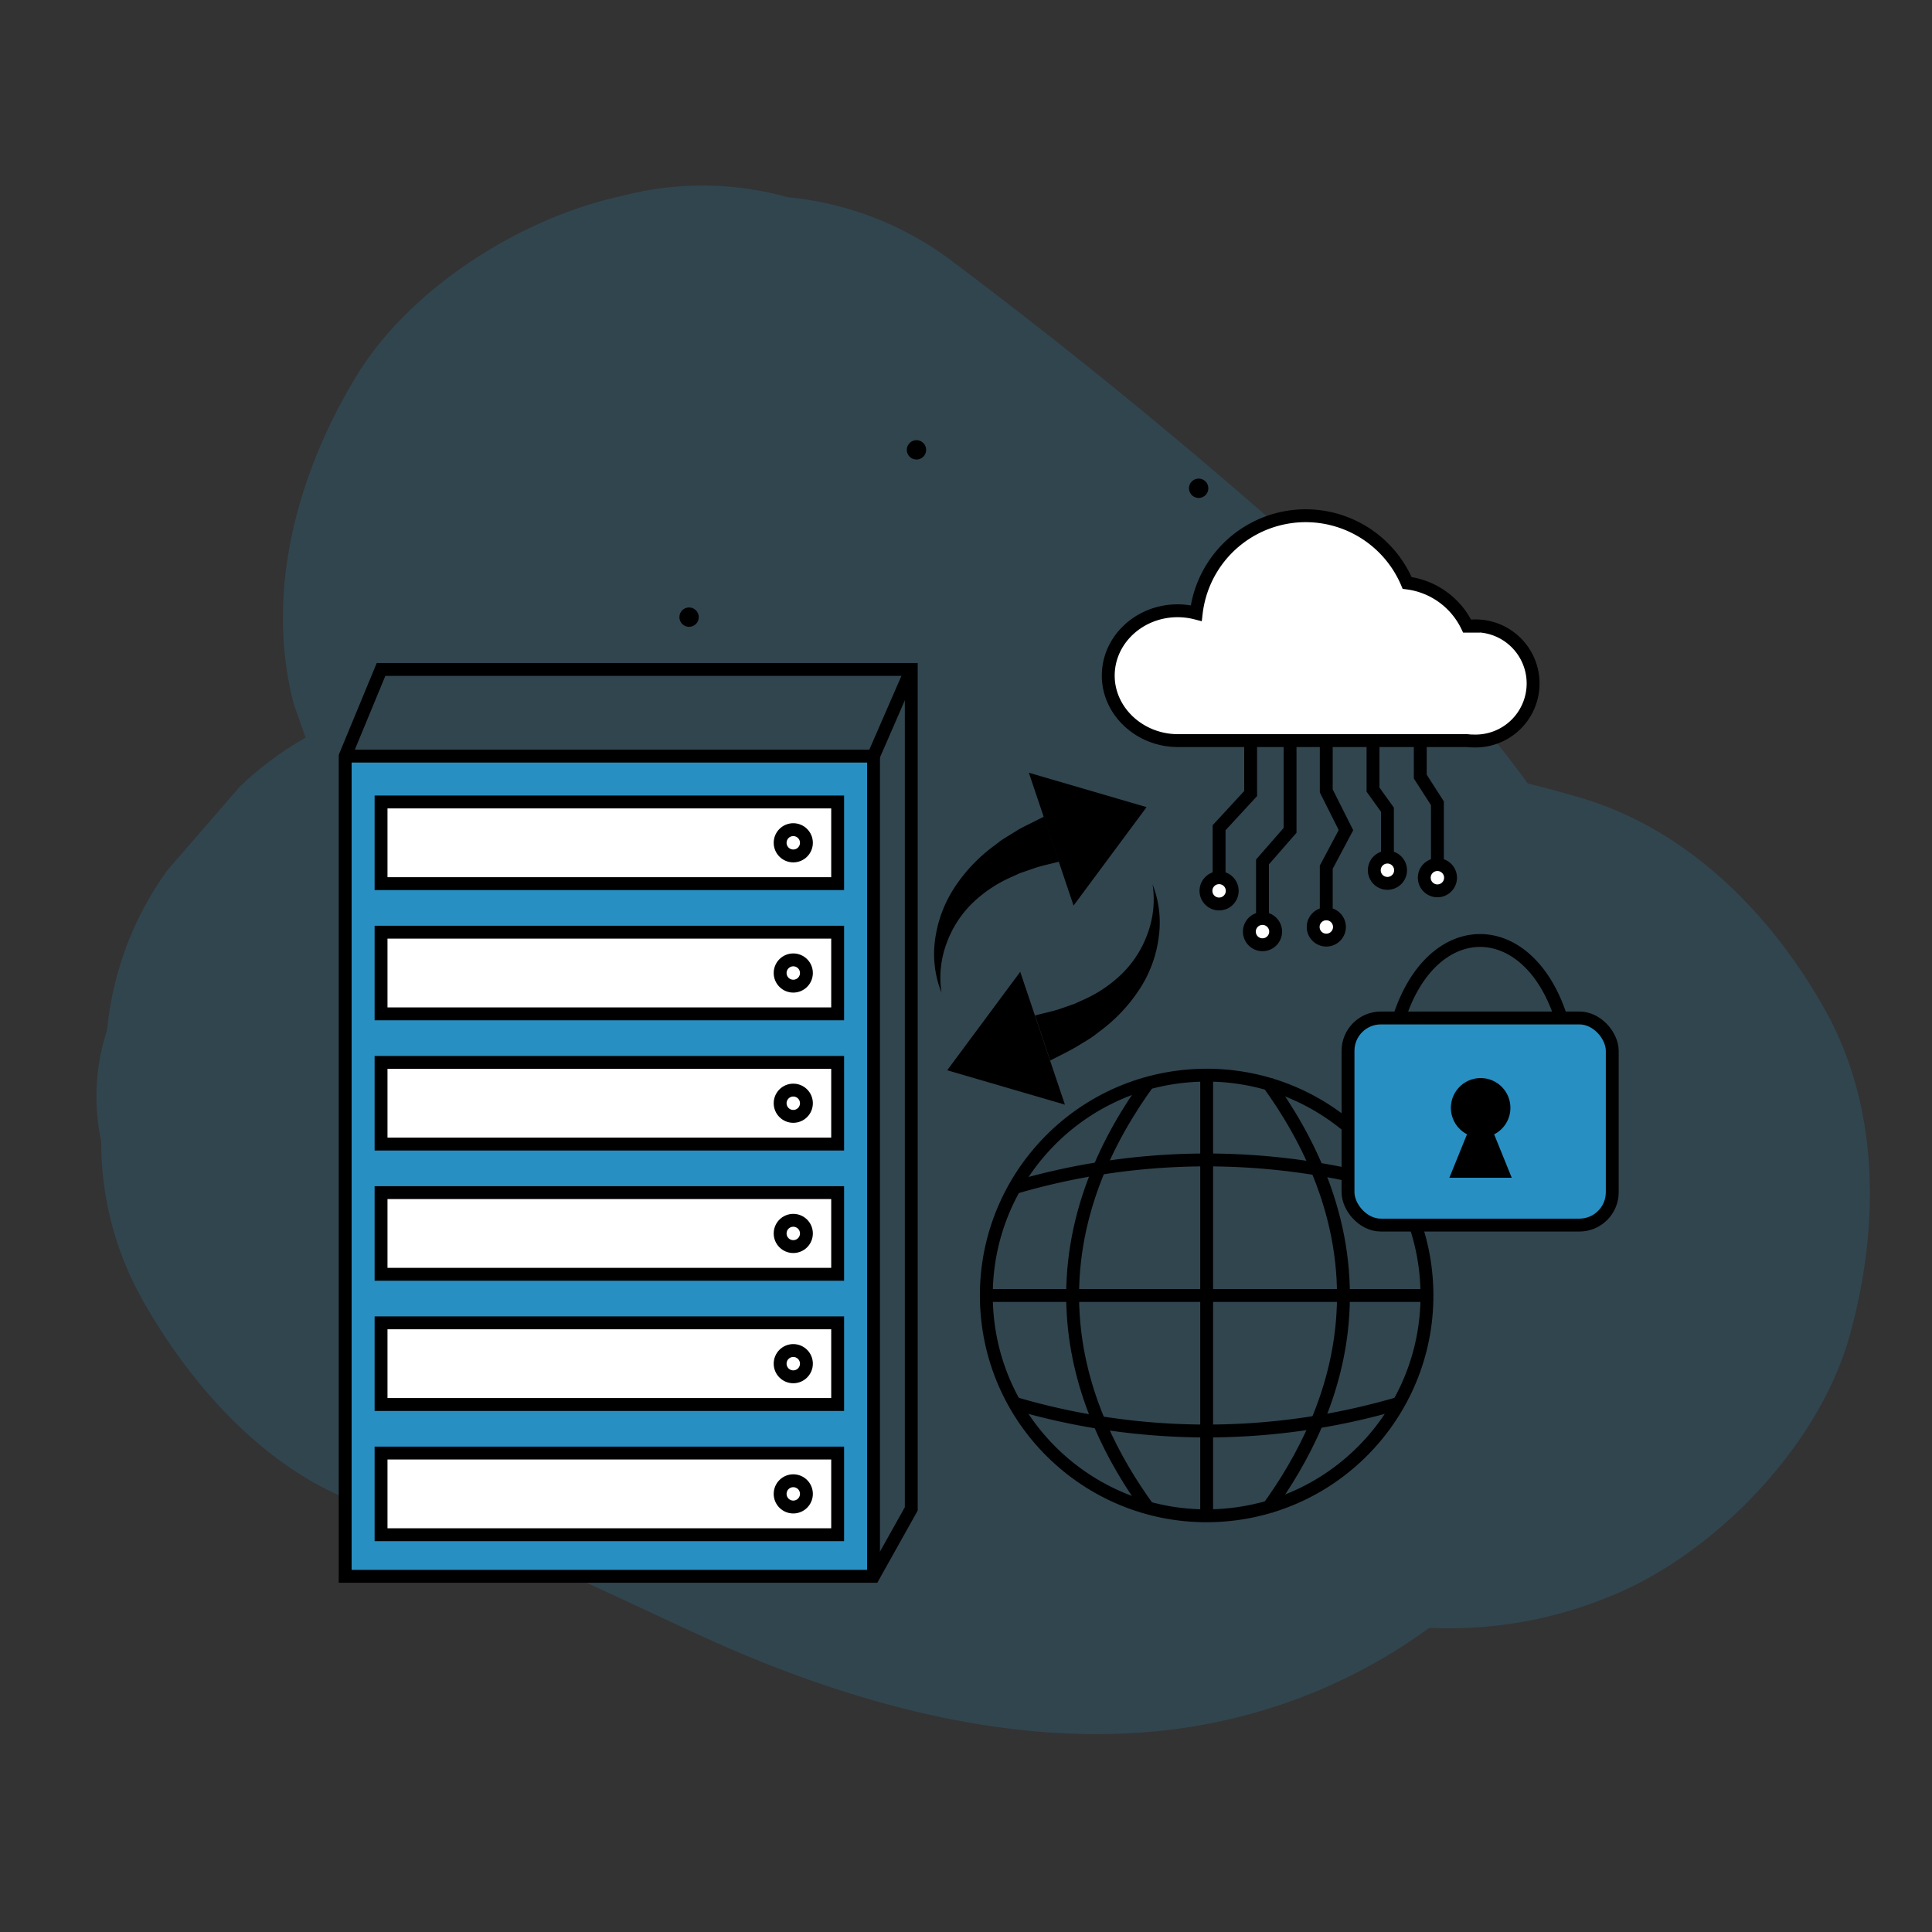 <svg xmlns="http://www.w3.org/2000/svg" viewBox="0 0 300 300"><rect x="0" y="0" width="300" height="300" fill="#333333" stroke="none"/><defs><style>.cls-1,.cls-2,.cls-6{fill:#288fc2;}.cls-1{opacity:0.2;}.cls-3,.cls-4{fill:none;}.cls-3,.cls-4,.cls-5,.cls-6,.cls-7{stroke:#000;stroke-miterlimit:10;}.cls-3{stroke-linecap:round;stroke-width:3px;stroke-dasharray:0 15 0 15 0 15;}.cls-4,.cls-5,.cls-6{stroke-width:2px;}.cls-5{fill:#fff;}</style></defs><g id="Layer_3" data-name="Layer 3"><path class="cls-1" d="M287.21,207.41c4.61-16.55,4.8-35.22-3.84-50.64-8.42-15-21.46-28.22-38.5-33.06-2.54-.72-5.09-1.43-7.65-2.06-8.45-11.8-19-22.2-29.94-32.07q-29-26.2-60.19-49.59a50.2,50.2,0,0,0-24.75-9.36,49.34,49.34,0,0,0-25.87-.18C80.9,33.82,63.53,44.74,55.18,58.66c-9,14.94-14.1,33.32-9.56,50.67.61,1.74,1.23,3.48,1.84,5.21a51.42,51.42,0,0,0-10.21,7.6L26,135.12a50.38,50.38,0,0,0-9.36,24.78,33.13,33.13,0,0,0-.92,17.33,49.78,49.78,0,0,0,6.38,24.56c8.12,14.49,21.59,29.29,38.49,33.06,17.89,4,34,12.8,50.58,20.2,24.48,10.9,53.23,18.21,79.91,11.87a85,85,0,0,0,30.85-14.15A65.53,65.53,0,0,0,254.15,246C268.66,238.6,282.77,223.35,287.21,207.41Z"/><rect class="cls-2" x="53.6" y="117.41" width="82.04" height="127.35"/></g><g id="Layer_2" data-name="Layer 2"><path class="cls-3" d="M107,95.83a60,60,0,0,1,22.37-21.19c32.34-17.07,67.34,6.72,69.12,8"/><circle class="cls-4" cx="187.37" cy="201.16" r="34.21" transform="translate(-10.84 10.67) rotate(-3.17)"/><line class="cls-4" x1="153.16" y1="201.16" x2="221.58" y2="201.16"/><line class="cls-4" x1="187.37" y1="166.92" x2="187.37" y2="235.34"/><path class="cls-4" d="M157.53,217.9a105.57,105.57,0,0,0,59.67,0"/><path class="cls-4" d="M157.54,184.41a105.77,105.77,0,0,1,59.66,0"/><path class="cls-4" d="M178.39,168c-6.22,8.55-12.68,21-11.74,36.11.76,12.29,6.19,22.59,11.74,30.21"/><path class="cls-4" d="M196.78,168c6.22,8.55,12.68,21,11.74,36.11-.76,12.29-6.2,22.59-11.74,30.21"/><path class="cls-5" d="M228.82,97.23c-.33,0-.65,0-1,0a12,12,0,0,0-9.32-6.71,17.11,17.11,0,0,0-32.75,4.69,11.39,11.39,0,0,0-2.89-.37c-5.94,0-10.77,4.51-10.77,10.07S177,115,182.9,115h44.92a8.26,8.26,0,0,0,1,.06,8.94,8.94,0,1,0,0-17.87Z"/><polyline class="cls-4" points="194.2 115.18 194.2 123.22 189.3 128.53 189.3 136.29"/><polyline class="cls-4" points="200.32 115.18 200.32 128.94 196.04 133.84 196.04 142.62"/><polyline class="cls-4" points="205.94 115.18 205.94 122.81 209 128.9 205.94 134.66 205.94 141.19"/><polyline class="cls-4" points="213.2 115.18 213.2 122.61 215.44 125.73 215.44 132.25"/><polyline class="cls-4" points="220.54 115.28 220.54 120.59 223.2 124.73 223.2 133.45"/><circle class="cls-5" cx="223.2" cy="136.29" r="2.04"/><circle class="cls-5" cx="189.3" cy="138.33" r="2.04"/><circle class="cls-5" cx="196.04" cy="144.66" r="2.04"/><circle class="cls-5" cx="205.95" cy="143.94" r="2.04"/><circle class="cls-5" cx="215.44" cy="135.13" r="2.04"/><rect class="cls-6" x="209.32" y="158.07" width="41.03" height="32.16" rx="5.1"/><path class="cls-4" d="M217.08,158.63l.12-.41c5.18-16.43,20.43-16.19,25.38.41h0"/><path class="cls-7" d="M231.39,175.87a4.12,4.12,0,1,0-2.95,0h0l-2.64,6.51H234l-2.64-6.51Z"/><polygon points="159.76 119.99 166.7 140.62 178.04 125.33 159.76 119.99"/><path d="M156.23,130c-.31.21-.62.38-.93.61l-.89.69a25.12,25.12,0,0,0-6.15,6.44,19.54,19.54,0,0,0-3.06,8.16,16.31,16.31,0,0,0,1,8.26,15.33,15.33,0,0,1,.84-7.83,16.61,16.61,0,0,1,4.14-6.27,20.74,20.74,0,0,1,6.16-4l.84-.39c.28-.13.59-.21.88-.32l1.76-.61c1.19-.37,2.44-.63,3.63-.94l-2.34-7c-1.33.69-2.66,1.3-3.94,2Z"/><polygon points="165.36 171.53 158.42 150.9 147.08 166.19 165.36 171.53"/><path d="M168.89,161.48c.31-.21.63-.39.93-.61l.89-.69a25.16,25.16,0,0,0,6.15-6.45,19.17,19.17,0,0,0,3.06-8.16,16.29,16.29,0,0,0-.95-8.25,15.34,15.34,0,0,1-.84,7.83,16.49,16.49,0,0,1-4.14,6.27,20.61,20.61,0,0,1-6.16,4l-.84.39c-.28.12-.59.21-.88.32l-1.76.61c-1.19.37-2.44.62-3.63.94l2.35,7c1.32-.69,2.65-1.31,3.93-2.05Z"/><rect class="cls-5" x="59.17" y="124.53" width="70.9" height="12.68"/><rect class="cls-5" x="59.17" y="144.75" width="70.9" height="12.68"/><rect class="cls-5" x="59.17" y="164.97" width="70.9" height="12.68"/><rect class="cls-5" x="59.17" y="185.19" width="70.9" height="12.68"/><rect class="cls-5" x="59.17" y="205.41" width="70.9" height="12.68"/><rect class="cls-5" x="59.17" y="225.63" width="70.9" height="12.68"/><circle class="cls-5" cx="123.18" cy="130.87" r="2.04"/><circle class="cls-5" cx="123.18" cy="151.09" r="2.04"/><circle class="cls-5" cx="123.18" cy="171.31" r="2.04"/><circle class="cls-5" cx="123.18" cy="191.53" r="2.04"/><circle class="cls-5" cx="123.18" cy="211.75" r="2.04"/><circle class="cls-5" cx="123.18" cy="231.97" r="2.04"/><path class="cls-4" d="M88.54,130.87h0Z"/><path class="cls-4" d="M113.78,130.87h0Z"/><path class="cls-4" d="M88.54,151.09h0Z"/><path class="cls-4" d="M113.78,151.09h0Z"/><path class="cls-4" d="M88.54,171.31h0Z"/><path class="cls-4" d="M113.78,171.31h0Z"/><path class="cls-4" d="M89,191.47h0Z"/><path class="cls-4" d="M114.23,191.47h0Z"/><path class="cls-4" d="M88.54,211.75h0Z"/><path class="cls-4" d="M113.78,211.75h0Z"/><path class="cls-4" d="M88.54,232.48h0Z"/><path class="cls-4" d="M113.78,232.48h0Z"/><polygon class="cls-4" points="59.17 103.95 53.6 117.41 53.6 244.77 135.64 244.77 141.5 234.3 141.5 103.95 59.17 103.95"/><polyline class="cls-4" points="53.6 117.41 135.64 117.41 135.64 244.77"/><line class="cls-4" x1="135.64" y1="117.41" x2="141.5" y2="103.95"/></g></svg>